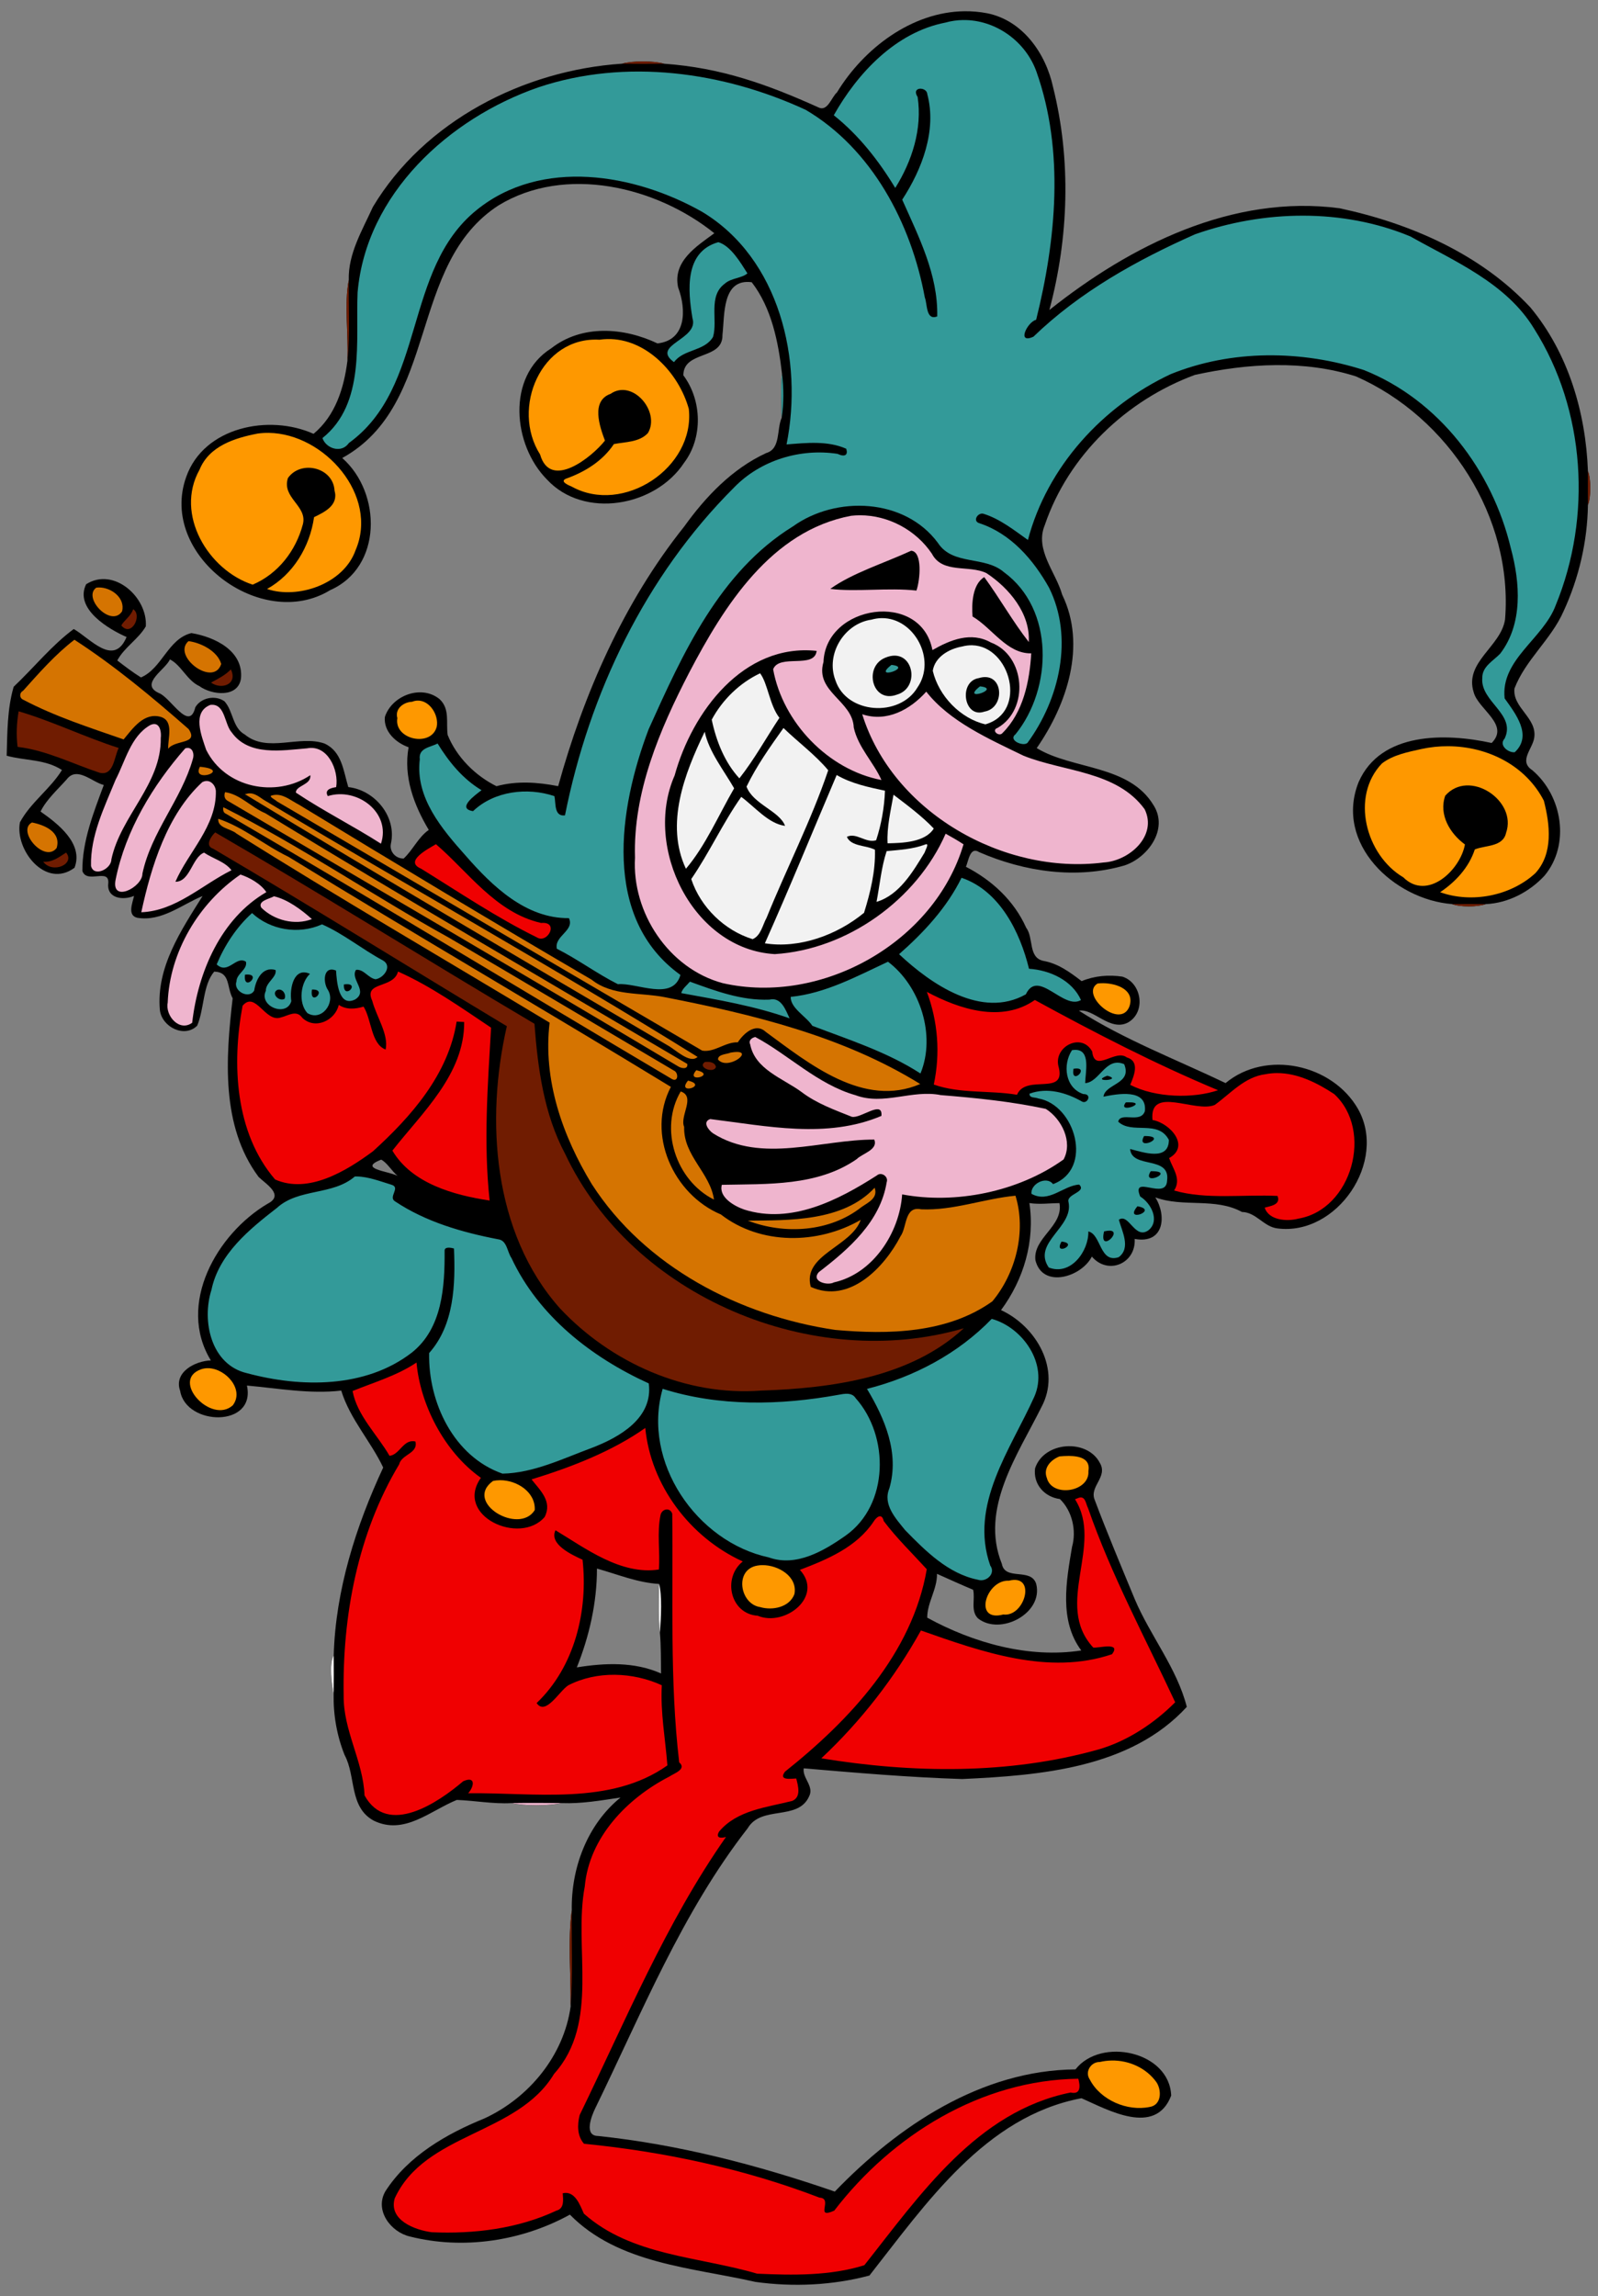 <?xml version="1.0" encoding="UTF-8" standalone="no"?>
<svg xmlns:rdf="http://www.w3.org/1999/02/22-rdf-syntax-ns#" xmlns="http://www.w3.org/2000/svg" height="1369pt" width="953pt" version="1.1" xmlns:cc="http://creativecommons.org/ns#" xmlns:dc="http://purl.org/dc/elements/1.1/" viewBox="0 0 953 1369">
<rect x="0" y="0" width="953" height="1369" fill="#808080" stroke="none"/>
<g>
<path d="m575.22 6.703c-31.398 0.341-60.101 22.132-76.088 48.417-3.24 2.73-5.58 11.79-11.12 8.88-30.52-13.76-58.09-23.629-92-26.009-3.075-0.905-7.781-1.358-12.5-1.361-4.719-0.003-9.449 0.446-12.569 1.341-58.66 3.9-117.81 34.119-148.57 85.409-6.27 13.87-14.82 27.831-14.38 43.561-2.79 14.02-0.13 32.629-0.8 48.159-2.02 16.2-7.181 32.779-20.211 43.559-26.42-11.91-65.37-4.18-75.9 25.6-16.83 46.58 44.771 92.69 85.811 67.6 31.24-13.75 30.789-58.009 7.209-78.789 58.01-31.99 38.9-115.51 93.3-150.67 39.75-24.19 94.029-11.181 128.61 16.659-10.68 7.82-25 16.821-21.58 32.361 4.95 13.14 4.95 31.41-12.32 33.33-20.08-9.54-45.049-11.429-63.409 2.941-26.81 16.89-22.83 57.7-2.55 78.15 22.06 23.89 64.651 16.219 81.791-9.891 11.34-14.98 10.73-37.29-0.42-52.2 0.11-14.99 23.64-8.93 23.32-24.03 1.39-11.79-0.381-33.81 17.459-31.45 11.88 15.38 15.859 35.58 18.059 54.57-0.89 8.7-0.25 17.47-0.18 26.2-3.09 6.79-0.45 18.5-9.18 21.05-20.29 9.33-36.159 25.99-49.009 43.9-36.06 45.13-59.93 99.77-75.12 154.73-12.14-2.38-24.681-3.29-36.791 0.02-12.6-6.24-23.729-17.261-29.109-30.541-1.05-7.36 1.469-15.53-4.841-21.38-10.94-8.92-28.58-2.04-32.62 10.68-0.77 8.65 6.511 15.32 14.161 18.03-3.17 17.56 3.17 34.47 12.03 49.27-6.29 4.4-9.41 11.88-14.95 17.05-4.69 0.17-8.631-4.081-7.641-8.791 3.62-16.07-9.52-32.019-25.4-33.789-2.92-9.55-3.759-21.191-14.159-25.961-15.13-5.29-34.079 5.771-47.559-5.369-7.42-4.03-6.851-14.07-12.141-19.82-5.41-3.87-14.03-2.211-17.38 3.589-3.64 15.03-14.76-6-21.72-8.5-11.88-5.44 4.09-14.06 6.57-20.08 6.77 3.41 10.189 12.541 17.609 15.961 7.37 5.35 23.11 7.12 24.77-4.6 1.6-16.58-15.92-24.811-29.57-27.041-13.98 3.44-17.389 20.98-30.059 26.45-4.93-3.06-9.54-6.59-14.13-10.12 4.15-7.81 12.549-12.66 17.019-20.33 1.14-17.37-19.17-35.609-35.6-25.109-7.22 14.76 13.85 26.959 24.12 31.459-7.63 18.12-21.699 0.8-31.509-4.77-13.06 9.65-23.84 23.11-35.82 34.42-3.88 13.2-3.77 27.41-4.17 41.12 10.93 3.02 23.06 2.02 32.97 8.52-6.97 11.32-18.679 19.309-25.059 31.169-3.15 16.42 15.309 39.971 32.559 27.091 5.53-14.46-10.14-26.39-20.27-33.5 3.45-7.09 10.161-13.08 15.561-19.13 6.16-8.15 15.26 1.639 22.15 3.309-6.1 16.5-12.88 33.38-12.77 51.25 2.69 7.89 15.99-1.9 15.47 7.12-1.21 9.41 8.969 10.51 15.339 7.73-0.81 4.04-4.249 11.69 2.011 13.07 14.45 2.37 26.449-7.851 38.869-12.991-12.79 20.42-27.769 42.591-25.469 68.011 1.19 10.07 14.679 16.889 22.259 9.289 4.31-10.23 3.261-24.11 10.141-32.23 9.8 0.33 7.329 9.19 11.009 15.92-4.14 35.46-7.1 76.18 15.47 106.5 4.25 4.2 15.569 10.741 5.439 15.941-30.31 17.87-54.379 60-33.919 93.45-9.26 0.3-22.33 6.939-18.3 18.189 3.48 20.96 45.329 22.01 39.819-3.2 18.69 1.65 37.381 5.17 56.241 3 5.18 16.91 17.66 30.27 25.03 45.88-16.25 34.91-28.439 73.1-29.509 112-2.95 4.99-1.1 17.871-0.041 23.111-0.25 12.37 1.92 24.83 6.55 36.33 6.83 12.63 2.581 31.049 17.311 39.059 18.2 8.93 33.73-5.89 49.58-12.33 10.83 0.39 21.63 2.501 32.55 1.891 7.84 1.76 22.149 1.74 30.089 0 11.78 0.46 23.4-1.61 35-3.32-19.85 16.1-29.519 42.06-29.069 67.23-2.41 17.25-0.52 38.57-0.67 57.3-4.07 29.33-24.821 54.471-51.361 66.761-22.7 9.23-45.379 22.27-59.019 43.28-6.83 11.43 3.069 24.56 14.589 27.17 31.84 8.01 66.681 2.689 95.341-13.061 28.98 29.43 72.61 31.441 110.63 40.111 22.52 3.12 45.999 2.069 68.009-3.811 33.75-42.89 69.021-94.869 126.46-105.71 15.51 6.82 44.069 23.059 53.489-1.561-1.02-26.43-41.969-35.049-57.069-15.619-56.22 0.45-105.92 33.79-143.53 72.85-45.74-15.78-92.949-28.081-141.19-33.161-8.56-0.06-3.98-11.779-1.68-16.509 27.74-56.88 51.759-116.74 90.939-166.99 8.15-13.79 29.81-4.22 36.52-18.8 3.32-6.18-4.05-10.999-3.13-16.889 31.37 2.68 62.97 5.38 94.5 6.38 46.63-2.15 100.46-6.47 133.95-43.03-5.88-23.12-21.86-42.441-31.08-64.331-8.13-19.67-16.401-39.299-23.891-59.209-3.18-7.96 8.029-13.511 3.159-21.841-7.55-14.69-33.399-12.92-38.669 3.15-1.24 9.51 5.629 17.131 14.809 18.331 7.3 7.03 10.001 18.739 7.241 28.519-3.45 20.38-7.81 43.93 5.5 61.75-31.31 4.84-64.45-4.5-91.87-19.55 0.01-9.13 6-16.97 5.82-26.13 7.16 3.17 14.31 6.471 21.55 9.491 1.35 5.44-1.65 12.41 2.85 17.02 13.26 10.64 39.259-2.971 34.759-20.561-3.16-9.83-18.56-1.58-20.48-11.92-13.24-32.85 9.45-64.959 23.55-93.319 12.08-22.33-2.87-48.15-24.03-57.95 13.55-18.32 20.309-41.08 16.919-63.82 5.95 0.93 11.941 0.08 17.931 0.02 2.48 13.84-15.911 20.689-14.341 34.069 4.3 17.25 27.63 9.921 33.65-2.189 9.73 11.37 26.441 3.999 25.541-10.511 17.75 3.23 19.109-14.05 12.309-24.78 16.67 6.15 35.751-0.029 51.691 8.711 8.42 0.13 12.939 8.829 21.109 9.789 35.52 4.64 65.849-39.979 48.059-71.259-15.3-26.69-54.919-35.37-78.959-15.38-29.13-13.94-60.4-25.881-87.42-43.141 8.63-1.55 18.31 12.399 28.98 7.159 11.19-6.07 8.56-23.76-3.08-27.48-8.18-1.24-16.67-0.5-24.33 2.68-6.85-5.26-14.06-10.539-22.77-12.069-9.27-1.97-5.65-13.651-10.32-19.831-7.19-16.1-20.409-28.279-35.909-36.269 1.56-3.56 2.441-12.27 7.891-8.75 27.06 11.78 58.179 16.3 86.889 7.88 13.83-4.72 26.15-21.6 17.13-35.82-14.66-24.36-48.41-21.09-69.68-34.08 17.95-25.88 29.91-61.231 15.17-91.491-3.78-13.51-16.48-26.719-10.37-41.439 14.05-41.54 48.681-74.491 89.491-89.561 31.38-6.89 65.08-8.979 96.05 0.861 55.27 24.31 93.95 84.1 88.95 144.98-2.47 16.21-24.441 25.37-18.691 43.4 2.76 10.24 21.63 19.27 10.7 30.2-27.4-5.97-66.14-6.78-79.33 23.32-14.59 36.6 21.13 70.049 55.75 72.739 4.56 1.83 15.33 1.811 20.05 0.011 13.31-0.55 26.08-7.261 35.05-16.931 15.48-18.57 10.68-47.75-7.33-62.95-8.28-5.43 0.309-12.699 1.209-19.359 1.77-11.88-13.04-17.761-11.8-29.291 6.58-17.17 21.91-29.25 29.28-46.05 9.16-19.81 14.23-41.629 14.55-63.439 1.84-4.33 1.84-15.731 0-20.011-1.27-34.97-11.699-70.479-34.309-97.709-29.76-31.92-71.749-50.171-113.86-59.141-63.66-8.38-124.59 22.05-173.02 60.67 11.53-43.19 13.08-89.4 2.22-132.82-4.36-20.15-18.041-39.769-39.231-44.089-4.566-0.876-9.107-1.266-13.592-1.217zm-347.92 684.68c3.52 1.74 6.31 6.821 9.8 9.661-6.1-2.95-23.62-4.181-9.8-9.661zm128.7 243.82c12.28 3.39 24.109 8.409 37.059 9.159-0.2 9.65-0.489 19.361 0.491 29.011 0.7 8.09 0.551 16.24 0.691 24.37-15.76-7.06-33.501-6.341-50.241-3.631 7.47-18.71 12.02-38.679 12-58.909z"/>
<path d="m574.41 11.945c-3.554 0.048-7.147 0.547-10.711 1.545-29.56 5.76-52.359 30.16-66.459 55.23 14.96 11.9 26.829 27.099 36.659 43.339 10-15.96 16.22-35.239 13.35-54.219-4.14-6.38 5.53-6.231 5.77-1.681 5.76 21.7-3.24 44.931-14.97 62.881 9.8 22.04 21.45 44.769 20.88 69.619-6.84 2.61-5.839-7.46-7.389-11.25-8.16-44.35-31.65-88.74-71.04-111.92-49.14-22.74-107.43-30.86-159.45-13.41-53.31 18.48-102.7 63.53-107.79 122.23-1.24 28.79 4.811 66.29-20.959 86.87 2.07 6.24 11.349 9.38 15.759 2.95 46.26-33.52 32.12-103.29 76.17-138.9 38.58-31.24 94.221-21.691 134.49 1.059 46.3 27.82 60.369 88.71 50.359 138.68 11.8-0.91 24.441-2.349 35.591 2.581 1.15 3.59-0.591 5.2-5.241 3.03-22.28-3.39-45.99 3.839-61.73 20.139-52.8 52.66-86.289 122.7-100.76 195.4-6.65 0.87-5.36-7.389-6.3-11.459-16.07-5.43-35.89-3.089-48.52 8.941-10.02-1.53 1.209-9.531 5.059-12.481-11.16-6.67-19.48-16.879-26.2-27.819-4.26 2.22-11.54 2.64-10.62 9.4-2.83 22.87 13.3 41.69 27.42 57.53 15.78 18.06 35.821 37.45 61.511 37.17 3.54 7.49-8.841 10.539-7.211 18.239 12.54 6.33 23.95 14.861 36.42 21.141 11.21-1.02 32.69 10.41 37.3-5.52-47.06-33.74-36.8-99.451-18.98-146.44 20.29-45.06 42.27-93.929 86.03-120.96 25.8-18.53 66.71-16.92 86.47 9.78 8.98 13.8 27.869 7.491 39.489 17.561 30.01 22.03 28.91 69.199 6.87 96.509-4.75 3.66 4.691 7.6 7.111 5.15 19-25.92 27.699-62.61 12.839-92.47-9.37-16.75-22.78-32.25-41.55-38.45-4.4-1.27-0.77-6.819 2.68-5.559 9.79 3.13 17.98 9.679 26.27 15.559 11.46-43.65 44.591-79.849 85.061-98.839 36.47-14.79 78.06-14.391 115.3-2.481 44.79 17.82 76.7 60.09 87.65 106.35 5.54 20.53 7.279 44.89-6.331 62.7-4.05 4.3-10.829 7.641-10.709 14.481-1.3 14.24 20.29 21.529 13.33 36.159-3.85 4.19 2.571 8.72 6.061 8.15 10.72-10.05 0.29-23.14-6.07-32.08-2.49-23.2 23.11-35.54 30.48-55.57 21.66-52.67 17.779-116.38-12.841-164.76-16.6-27.35-47.359-40.171-73.909-55.111-40.46-16.81-87.37-15.72-128.37-1.25-34.82 15.47-68.8 34.39-96.37 61.05-10.28 4.66-3.52-8.91 1.62-10.08 11.91-47.79 16.93-100.62 0.22-147.82-6.46-18.259-24.54-31.143-43.74-30.885zm-146.02 132.44c-20.32 5.72-18.2 28.9-15.4 45.48 3.96 12.62-25.251 15.79-11.031 26.05 5.71-7.86 18.1-6.35 23.27-15.03 2.99-10.24-3.13-24.339 7.07-31.809 3.69-3.33 10.081-3.14 13.441-6.08-4.16-6.54-9.97-16.451-17.35-18.611zm37.969 78.461c-0.89 8.7-0.25 17.47-0.18 26.2 1.29-8.68 1.22-17.5 0.18-26.2zm65.281 173.57c-12.26 9.59 13.53 1.38 0 0zm52.8 12.8c-12.26 9.59 13.53 1.38 0 0zm-11.011 114.13c-8.77 17.83-22.57 32.66-37.25 45.55 19.02 17.83 49.26 38.79 75.6 23.93 7.33-15.52 22.491 9.6 32.891 3.4-5.28-11.74-18.51-17.831-31-18.641-5.38-22.04-17.581-46.579-40.241-54.239zm-423.11 21.03c-9.24 8.3-16.32 19.15-21.1 30.6 6.81 6.39 11.51-5.421 17.45-1.611 1.11 4.64-5.66 7.18-5.65 11.8-2.09 5.79 7.58 10.781 10.58 5.391 0.93-6.26 4.79-14.57 12.75-12.23 0.88 4.36-5.939 7.37-5.809 12.4-4.4 9.3 12.47 15.9 15.18 6.15-1.15-7.54 1.49-20.66 11.13-16.25-5.48 5.03-7.19 17.079-1.57 23.359 8.36 5.18 16.89-5.87 12.38-13.62-3.16-4.44-3.059-14.84 4.731-11.73 0.47 6.44 1.439 22.07 11.359 17.27 8.07-4.95-3.12-12.09 0.57-17.68 4.64-0.53 7.25 4.919 11.67 5.609 4.92-0.74 10.149-7.869 4.409-11.189-12.38-6.65-23.609-15.961-36.359-21.541-14.15 6.35-31.03 3.26-41.72-6.73zm379.25 29.009c-18.59 8.68-37.221 18.851-58.011 20.961-0.2 6.76 9.29 11.63 12.9 17.25 21.89 8.36 44.641 15.579 64.481 28.419 9.39-22.7-0.25-52.23-19.37-66.63zm-381.65 7.639c7.79 0.258-3.025 10.497-1.816 0.091 0.694-0.081 1.296-0.108 1.816-0.091zm263.53 4.252c-1.77 2.16-4.519 4.12-5.169 6.82 21.74 3.96 43.729 7.639 64.619 15.059-2.4-5.04-4.98-12.879-12.08-11.159-16.62 0.64-32.23-5.23-47.37-10.72zm-204.6 1.508c7.708-0.122-2.141 9.491-1.784 0.162 0.678-0.103 1.27-0.154 1.784-0.162zm-19.944 3.192c8.37 0.235-2.43 10.53-0.87 0.009 0.311-0.014 0.6-0.017 0.87-0.009zm-20.538 0.019c2.582-0.089 4.452 3.111 3.297 5.561-3.25 1.74-8.039-3.069-4.439-5.309 0.391-0.159 0.773-0.239 1.142-0.252zm474.98 35.938c-0.622-0.001-1.301 0.058-2.041 0.183-5.71 8.75-4.06 22.531 6.72 26.161 5.51-0.1 2.509 6.079-0.631 4.539-9.48-5.4-20.699-8.67-31.409-4.78-0.22 2.79 3.37 2.051 5.17 2.861 22.19 3.75 33.089 42.1 8.859 51.08-3.89-5.1-13.52-0.19-12.88 5.78 10.46 5.8 18.901-4.93 28.441-5.5 4.77 4.49-7.811 5.59-6.341 10.43 3.19 15.05-21.871 24.17-11.791 39 13.01 5.12 23.87-9.599 23.62-21.489 7.72 1.7 6.66 19.23 18.12 15.33 7.39-5.52 1.9-15.52 0.07-22.3 5.97-4.23 9.53 12.209 17.73 6.209 6.9-5.72 1.429-16.139-4.991-20.059-5.69-13.74 15.551 2.82 16.031-9.55 2.01-15.1-21.11-6.761-22.05-18.791 7.92 2.04 23.13 7.34 23.1-5.43-6.4-12.26-22.131-3.11-30.211-10.87 1.39-6.12 13.39 1.39 15.92-6.3 1.42-13.66-16.54-10.239-24.7-8.589 0.95-7.79 17.311-7.451 12.341-19.381-11.04-4.72-14.69 10.83-23.25 11.3 0.084-6.338 3.5-19.82-5.83-19.833zm0.599 11.105c7.478-0.145-3.438 10.247-1.75 0.178 0.671-0.113 1.251-0.168 1.75-0.178zm18.42 4.309c10.01 2.75-10.81 4.02 0 0zm12.414 15.856c13.105-0.193-6.954 7.377-1.373 0.044 0.494-0.023 0.951-0.037 1.373-0.044zm9.527 20.113c15.71-0.19-5.57 9.76 0 0zm3.959 20.97c15.84-0.29-6.03 9.59 0 0zm-473.29 3.141c-0.457-0.009-0.912-0.006-1.366 0.009-13.33 11.45-33.46 6.861-46.48 18.741-16.39 12.71-34.631 27.509-39.031 48.889-5.9 18.5-0.299 44.641 21.211 49.641 32.23 8.67 70.6 9.009 98.17-12.191 18.38-14.46 19.829-39.54 19.669-61.03 0.18-2.34 3.941-1.59 5.591-1.12 0.88 21.36 0.211 45.46-14.809 62.32-0.62 29.43 14.64 61.71 43.73 71.9 18.54-0.34 36.18-9.03 53.48-15.43 16.39-6.3 36.45-17.7 33.77-38.35-34.18-15.56-65.7-40.11-81.9-74.78-2.57-3.67-2.58-10.57-8.02-11.17-21.42-4.13-43.051-10.369-61.341-22.559-4.4-2.59 3.431-8.23-2.089-9.92-6.581-1.997-13.734-4.812-20.584-4.95zm465.37 17.75c13.24 2.34-8.65 10.26 0 0zm-16.628 14.547c8.056 0.129-6.543 13.92-3.272 0.444 1.363-0.324 2.438-0.457 3.272-0.444zm-28.652 6.514c10.89 1.11-5.23 9.15 0 0zm-41.63 46.08c-20.07 20.79-46.501 34.699-74.381 41.739 10.54 17.56 19.501 38.281 13.311 59.381-4 9.55 3.87 17.94 9.4 24.8 12.19 12.47 25.669 26.029 43.409 29.609 5.03 1.7 10.841-3.76 7.391-8.42-12.73-36.4 12.169-69.27 26.289-100.75 8.53-19.47-6.979-41.289-25.419-46.359zm-196.24 41.7c-12.51 43.51 20.18 91.26 63.3 100.52 16.33 5.88 32.901-3.911 45.941-13.091 25.8-18.36 26.009-59.27 5.859-81.85-2.3-3.71-7.03-2.59-10.48-1.97-34.54 6.24-70.87 7.071-104.62-3.609z" fill="#339a99"/>
<path d="m383.51 36.63c-4.719-0.003-9.449 0.446-12.569 1.341 8.35 0.09 16.709 0.1 25.069 0.02-3.075-0.905-7.781-1.358-12.5-1.361zm-175.52 130.31c-2.79 14.02-0.13 32.629-0.8 48.159 1.69-16 0.55-32.109 0.8-48.159zm739.02 114.07c-0.04 6.66-0.11 13.341 0 20.011 1.84-4.33 1.84-15.731 0-20.011zm-867.6 82.181c-1.2 4.01-5.449 6.699-7.069 9.709 5.96 7.32 12.749-6.009 7.069-9.709zm58.27 35.9c-3.3 3.51-7.66 5.579-11.83 7.869 6.09 4.43 16.15 1.191 11.83-7.869zm-126.57 25c-1.19 7-1.519 14.14-0.619 21.2 17.24 2.05 32.729 10.099 49.009 15.459 8.36 1.9 8.521-9.309 11.291-14.809-20.17-6.4-39.471-15.93-59.681-21.85zm117.23 72.2c-2.51 2.33-6.27 8.049-1.25 9.689 58.8 34.56 116.76 70.671 175.18 105.86-12.78 55.51-8.44 123.2 31.67 168.21 30.48 32.5 75.1 52.42 120.05 49.03 42.01-1.41 88.98-7.739 120.8-37.159-89.69 26.28-197.53-18.481-237.75-103.96-12.75-23.89-16.32-51.19-18.3-77.58-63.61-37.61-126.93-77.309-190.4-114.09zm-88.931 12.03c-4.19 2.7-8.229 5.889-13.639 5.439 5.56 7.47 19.279 1.361 13.639-5.439zm836.6 30.673c-3.339-0.004-6.674 0.006-10.014 0.036 4.56 1.83 15.33 1.811 20.05 0.011-3.355-0.025-6.697-0.043-10.036-0.047zm-453.72 94.091c-0.692-0.033-1.367 0.013-1.955 0.116-4.68 3.27 5.55 7.07 6.63 2.88-0.383-2.092-2.599-2.897-4.675-2.995zm-81.305 505.85c-2.41 17.25-0.52 38.57-0.67 57.3 1.43-19.07 0.43-38.21 0.67-57.3z" fill="#701c01"/>
<path d="m362.18 202.15c-1.547 0.033-3.109 0.162-4.686 0.391-34.82-2.02-52.91 40.82-35.4 68.43 6.18 21.62 31.11 1.34 38.68-8.28-3.15-8.37-8.48-23.66 3.33-27.87 13.12-9.1 29.849 10.649 22.309 23.359-5.09 5.56-13.559 5.241-20.319 6.591-6.73 10.12-17.36 16.68-28.67 20.67-3.69 1.67 1.69 3.9 3.48 4.65 30.73 17.07 73.7-11.2 69.88-46.32-5.944-21.337-25.405-42.121-48.603-41.62zm-201.86 55.933c-2.209-0.03-4.42 0.102-6.62 0.408-13.6 2.62-28.94 7.359-34.7 21.539-14.96 26.64 5.25 59.93 31.68 68.55 15.21-6.48 25.8-20.249 29.97-36.089 2.74-10.99-12.71-15.601-8.95-27.461 7.69-10.99 27.039-6.45 27.809 7.47 2.54 8.84-6.219 12.91-12.219 15.83-2.52 17.76-12.531 34.21-28.031 42.82 18.02 6.18 45.571-2.729 52.791-23.109 14.006-32.531-18.596-69.501-51.73-69.958zm88.645 159.62c-1.043 0.036-2.123 0.259-3.225 0.702-4.96 0.16-10.39 4.08-8.77 9.72-2.2 12.96 20.469 17.63 23.509 5.03 1.269-6.808-4.215-15.705-11.514-15.452zm614.72 27.194c-5.355-0.03-10.73 0.523-15.98 1.669-8.06 1.8-16.849 3.459-23.539 8.589-18.91 19.65-9.721 54.651 12.709 67.911 14.42 14.31 34.05-4.411 36.77-19.591-8.92-6.52-15.709-17.709-11.759-29.059 14.18-16.28 43.14 2.83 36.28 22.18-1.86 8.5-12.471 7.25-18.641 9.85-3.5 10.72-11.44 19.31-20.68 25.5 18.74 6.71 41.93 2.29 56.77-11.32 10.81-11.74 8.74-29.07 5.1-43.23-10.961-21.288-33.824-32.369-57.031-32.498zm-205.78 141.29c-1.185-0.014-2.319 0.052-3.353 0.191-10.82 6.56 13.43 27.7 18.95 13.8 3.491-9.914-7.303-13.894-15.597-13.991zm-533.6 229.54c-1.505-0.043-3 0.166-4.431 0.672-18.43 6.53 6.17 33.019 18.95 21.459 7.044-9.196-3.982-21.83-14.519-22.131zm513.14 52.313c-2.056-0.013-4.034 0.136-5.602 0.278-5.13 2.03-9.891 6.891-7.531 12.881 3.12 11.86 25.651 8.299 24.781-4.091 1.395-7.53-5.479-9.03-11.648-9.069zm-339.23 14.466c-1.447 0.006-2.873 0.161-4.242 0.473-17.66 12.86 15.59 32.38 24.93 17.35 0.578-10.675-10.559-17.867-20.688-17.823zm156.44 50.634c-0.981 0.007-1.938 0.089-2.855 0.248-14.02 2.19-10.67 22.94 1.53 24.77 7.33 2.16 17.54 0.14 20.45-7.78 1.994-10.458-9.646-17.311-19.125-17.239zm149.87 8.827c-0.867 0.045-1.824 0.194-2.875 0.462-13.54-0.76-21.57 24.98-3.33 20.15 12.028 1.584 19.213-21.283 6.205-20.612zm58.438 286.53c-2.387 0.039-4.776 0.33-7.122 0.883-5.15-0.12-9.101 5.769-5.931 10.439 6.38 12.32 22.371 19.11 35.691 16.37 7.16-1.12 7.261-9.909 4.091-14.739-6.126-8.547-16.386-13.121-26.728-12.953z" fill="#fe9800"/>
<path d="m512.84 307.22c-1.752 0.002-3.509 0.099-5.264 0.294-47.63 8.94-75.7 53.63-96.57 93.5-17.58 33.94-33.519 71.38-32.309 110.3-1.93 32.79 20.069 66.081 52.159 74.811 59.18 13.51 126.42-24.221 143.77-82.741-3.46-2.26-7.06-4.35-10.67-6.33-17.27 39.42-58.729 69.11-101.89 71.8-48.74-2.77-78.62-63.61-59.73-106.52 10.45-37.98 41.08-78.89 84.68-74.27-1.22 10.94-22.361 1.531-25.941 10.981 5.75 31.75 32.97 60.029 64.6 66.009-4.67-10.54-13.93-19.48-16.52-31.3-0.59-16-23.28-21.23-18.05-39.08 1.33-34.18 58.19-42.79 64.97-7.08 10.51-6.03 23.021-11.201 34.841-4.531 20.78 7.8 22.97 39.951 4.07 50.881-4.26 1.45 0.949 5.679 2.919 3.059 12.32-12.3 16.111-30.68 17.091-47.48-14.49 0.35-23.321-15.13-34.991-21.95-0.58-7.27-0.189-19.14 6.961-23.5 9.25 12.59 16.9 26.349 26.57 38.709 0.98-16.98-11.641-32.109-25.261-41.089-10.41-5.05-26.24 0.549-32.52-11.561-9.516-14.128-25.979-22.935-42.916-22.914zm30.56 21.13c6.89 0.54 5.321 17.5 3.141 23.75-16.92-1.87-35.881 0.93-51.391-1 13.08-9.45 32.43-15.43 48.25-22.75zm9 84.02c-9.56 10.69-23.49 18.39-38.2 13.47 18.11 58.31 84.299 95.99 143.96 88.38 15.23-0.88 32.231-15.84 24.481-31.75-16.67-22.89-48.101-22.221-72.211-31.891-20.68-10.06-44.09-20.339-58.03-38.209zm-426.14 7.828c-0.261 0.008-0.53 0.028-0.809 0.061-11.08 4.33-5.3 18.45-2.52 26.75 11.25 22.8 41.56 28.92 62.12 15.17 0.74 5.84-8.86 6.14-8.57 10.4 16.38 10.95 34.11 19.82 50.72 30.45 6.2-18.73-14.429-33.849-31.709-28.389-2.22-3.89 2.05-4.891 4.98-5.341 1.71-10.04-5.03-25.531-17.35-23.141-15 1.24-34.8 4.76-44.93-9.5-4.33-4.795-3.847-16.695-11.931-16.461zm-34.381 11.48c-0.686 0.02-1.475 0.228-2.378 0.672-11.55 6.65-14.74 21.38-20.58 32.57-6.69 16.42-15.071 33.249-14.641 51.359 1.62 6.93 12.191 1.79 12.141-3.92 5.6-26.07 29.87-44.78 29.45-72.33 0.43-3.105-0.286-8.46-3.992-8.352zm19.972 14.231c-0.427 0.01-0.892 0.095-1.391 0.27-19.28 21.96-35.57 48.88-41.45 77.97-3.16 14.66 16.041 4.88 15.931-3.33 5.24-24.76 23.15-44.05 30.03-68.17 1.076-3.141-0.129-6.81-3.12-6.741zm11.044 19.736c-0.726 0.053-1.493 0.273-2.284 0.695-20.88 19.23-30.46 50.2-36.35 77.55 20.55-0.77 36.141-16.271 53.791-25.041-3.75-5.09-11.13-6.929-16.35-10.509-7.17 2.78-8.281 17.419-17.091 17.369 7.67-17.73 24.67-33.209 24.12-54.269-0.309-3.128-2.69-6.026-5.836-5.795zm20.51 55.76c-24.83 16.98-42.231 46.071-43.391 76.361-1.57 7.89 7.01 17.599 14.6 12.009 3.42-30.11 17.081-62.16 44.241-77.88-3.47-5.11-10.07-8.701-15.45-10.491zm19.991 12.97c-2.53 1.53-9.87 2.68-7.57 6.78 7.61 7.55 20.07 10.75 30.18 6.82-6.2-5.6-14.539-11.76-22.609-13.6zm287.03 83.891c-2.1 0.44-4.16 2.06-3.05 4.37 2.9 15.02 19.6 20.31 30.58 28.38 8.96 6.85 19.769 10.72 30.059 14.83 5.42 1.16 18.581-10.281 17.631-0.541-32.56 13.81-68.44 6.021-102.1 1.881-4.88 1.69-0.961 6.749 1.769 8.569 28.8 18.11 64.61 3.57 96.07 3.67 2.47 6.09-7.229 8.34-10.439 11.63-23.48 16.29-53.281 14.751-80.461 15.341-2.04 7.41 7.49 12.72 13.33 14.75 28 8.87 56-5.541 79.12-20.341 2.65-2.37 7.071 0.691 5.861 4.011-3.73 23.47-22.581 39.909-40.431 53.589-4.97 5.48 5.06 8.331 8.97 6.161 23.23-5.14 39.14-29.521 40.68-52.461 31.63 5.97 69.181-1.409 96.281-20.839 5.69-10.55-1.241-24.251-10.611-30.141-20.61-4.43-41.64-6.52-62.63-8.22-17.03-3.44-34.1 6.361-50.9 0.041-22.54-6.38-40.25-24.36-59.73-34.68zm-130.41 456.63c-5.014-0.01-10.026 0.016-15.041 0.091 7.84 1.76 22.149 1.74 30.089 0-5.02-0.045-10.035-0.083-15.048-0.091z" fill="#efb5ce"/>
<path d="m58.88 350.25c-0.493 0.007-0.98 0.041-1.459 0.106-8.4 6.01 8.909 24.131 15.409 14.091 1.95-8.044-6.559-14.303-13.95-14.197zm-14.5 31.177c-11.43 8.75-21.03 19.75-30.63 30.43-2.29 1.22-2.23 4.29 0.05 5.3 19.05 10.04 39.69 16.651 59.93 23.691 5.5-6.6 12.131-16.36 22.241-13.4 7.93 2.5 4.03 13.03 4.33 18.98 4.08-5.57 18.5-2.48 12.18-11.75-21.51-18.91-44.51-38.02-68.1-53.25zm68.03 0.82c-10.15 8.87 14.98 27.78 19.52 13.6-2.21-7.71-12.26-12.7-19.52-13.6zm6.8 74.909c-5.42 10.36 19.84 1.82 0 0zm15 15.141c-0.81 2.54-0.16 4.34 1.95 5.38 89.46 52.57 179.09 104.88 268.19 158.05 1.9 1.29 6.07 2.091 5.53-1.409-84.03-49.54-168.42-98.651-251.71-149.49-8.22-3.37-15.021-11.36-23.961-12.53zm14.766 0.692c-0.714 0.003-1.454 0.121-2.225 0.388l-0.78 0.07c83.5 50.65 167.75 100.09 251.91 149.63 4.97 2.63 13.51 11.44 18.13 7.05-85.15-52.94-172.78-101.86-258.82-153.31-2.519-1.682-5.13-3.84-8.225-3.828zm16.256 0.891c-1.096-0.044-2.228 0.092-3.401 0.467-1.64 0.6 2.511 2.55 3.411 3.5 84.49 49.53 168.98 99.09 253.51 148.53 7.28 1.3 13.739-5.219 21.259-4.939 3.42-5.24 10.561-11.871 16.611-6.261 26.11 19.17 58.54 45.59 92.17 31.12-46.06-28.5-99.731-41.49-152.36-51.77-14.55-2.9-31.259-0.58-43.589-10.42-58.56-34.14-116.64-69.11-174.54-104.33-4.209-2.137-8.318-5.706-13.069-5.897zm-32.081 7.388c-0.22 1.5-0.059 3.269 1.591 3.889 89.07 51.98 177.21 105.63 265.95 158.16 3.92 2.21 4.1-3.931 1.1-5.091-44.64-26.33-89.221-52.85-133.93-79.1-45.35-25.04-88.669-54.829-134.71-77.859zm-2.98 6.909c-0.56 5.65 7.71 5.871 10.87 8.811 61.58 38.64 124.47 75.23 186.74 112.73-4.1 34.04 7.71 67.61 25.18 96.32 31.72 49.25 88.191 78.479 145.13 86.869 31.57 2.82 66.87 2.161 93.73-17.039 14.07-16.92 20.3-41.83 13.78-62.98-18.85 1.79-37.06 8.939-56.22 8.119-10.09-2.18-8.399 10.571-12.309 16.011-9.73 18.78-30.7 40.589-53.55 30.239-5.22-19.13 24.229-23.919 29.789-39.969-25.41 14.72-59.7 15.18-83.4-3.22-28.35-11.91-44.619-47.801-29.819-76.061-75.67-46.19-152.44-90.689-227.98-137.12-14.29-6.88-26.959-17.761-41.939-22.711zm-111.1 2.191c-9.37 4.92 7.54 24.51 14.72 15.2 2.84-9.55-7.33-13.77-14.72-15.2zm420.4 136.81c-0.97 0.002-2.2 0.123-3.731 0.394-2.41 1.05-7.641 0.92-7.531 4.13 5.537 6.534 20.635-4.541 11.262-4.523zm-24.212 10.894c-7.06 8.16 12.69 2.81 0 0zm-4.959 6.2c-7.32 8.97 12.55 2.94 0 0zm-4.341 6.45c-13.1 22.31-2.829 53.15 19.831 64.48-2.21-15.93-18.261-26.119-17.781-43.309-2.83-6.57 7.09-18.04-2.05-21.17zm115.65 57.409c-18.75 20.32-51.359 19.37-75.609 19.63 21.91 8.42 48.86 6.771 67.7-8.039 4-2.84 10.109-5.371 7.909-11.591z" fill="#d57401"/>
<path d="m525.84 368.53c-1.995 0.023-4.051 0.315-6.147 0.911-16.21 2.28-27.49 20.65-21.45 36.2 6.64 20.11 38.209 22.259 48.909 4.239 11.509-16.729-2.03-41.573-21.312-41.35zm53.922 16.181c-1.933-0.041-3.955 0.198-6.05 0.759-7.71 1.35-16.129 6.169-17.439 14.459 3.54 15.06 16.529 28.49 31.389 31.93 25.508-7.329 14.915-46.671-7.9-47.148zm-46.095 6.186c11.778 0.187 14.038 19.525 1.245 23.244-14.87 5.56-20.149-16.82-6.859-22.05 2.055-0.856 3.931-1.22 5.614-1.194zm-80.374 10.523c-12.2 5.77-22.471 15.78-28.841 27.65 2.66 12.66 7.681 25.459 16.491 34.989 8.9-11.28 15.949-24.109 23.889-36.089-5.87-7.46-6.939-20.57-11.539-26.55zm134.21 2.258c11.145 0.037 11.251 18.589-0.412 20.592-12.37 4.33-15.65-18.01-3.4-19.97 1.389-0.431 2.66-0.626 3.812-0.622zm-120.26 30.36c-7.96 11.2-16.07 22.58-22.04 34.96 3.89 10.5 19.78 14.56 22.98 23.38-9.85-1.24-18.05-11.33-26.13-17.28-11.02 15.63-18.98 33.24-29.82 49 5.53 16.74 19.76 30.651 36.62 35.841 4.96-2.12 5.95-8.521 8.33-12.781 11.91-29.42 26.591-57.939 36.741-87.919-7.61-9.16-18.35-17.09-26.68-25.2zm-46.981 2.25c-12 24.77-23.75 54.99-11.2 81.68 11.76-13.81 19.501-32.07 28.761-47.97-6.29-10.91-15.031-21.829-17.561-33.709zm78.7 25.789c-14.26 33.44-27.99 67.15-42.83 100.33 20.47 3.27 42.981-4.84 59.161-18.2 3.76-12.07 6.889-24.86 6.489-37.58-5.07-2.76-14.169-1.809-16.739-7.689 5.61-2.83 11.399 3.979 17.469 2.009 3.09-9.43 4.901-19.57 5.261-29.52-9.93-2.13-19.911-4.2-28.811-9.35zm33.911 11.741c-1.67 9.55-4.06 19.2-3.55 28.97 8.82-0.16 22.39-0.55 27.55-8.8-6.84-7.25-15.8-13.92-24-20.17zm19.619 29.503c-0.214-0-0.505 0.076-0.889 0.247-7.32 2.72-15.161 3.13-22.841 3.88-3.2 9.72-4.08 20.2-6.03 30.25 13.56-4.02 21.711-17.97 28.661-29.37 0.341-1.242 2.597-5.003 1.099-5.006zm-159.43 441.04c-0.2 9.65-0.489 19.361 0.491 29.011 0.74-9.31 1.339-22.341-0.491-29.011zm-194.04 42.6c-2.95 4.99-1.101 17.871-0.041 23.111 0.09-7.72 0.121-15.421 0.041-23.111z" fill="#f2f2f2"/>
<path d="m259.98 503.32c-4.04 2.47-19.409 10.12-8.889 14.58 22.75 14.07 45.029 29.14 69.069 40.97 6.41 4.05 13.561-9.631 2.561-8.591-27-6.06-43.701-30.719-62.741-46.959zm-22.609 75.92c-2.68 10.41-20.82 5.66-15.38 17.43 2.51 9.57 9.93 20.09 7.98 29.08-8.76-3.35-8.261-17.73-13.141-25.6-4.95 1.5-10.309 1.969-14.789-1.041-2.18 9.38-14.161 14.98-21.741 7.75-3.54-5.06-8.449-1.259-12.759-0.259-9.38 3.35-15.111-16.119-22.881-6.959-6.47 34.58-4.58 75.689 19.4 103.57 19.75 8.77 42.35-4.949 58.35-16.789 22.81-20.71 44.951-45.81 49.911-77.35l4.5 0.259c0.22 31.12-25.191 54.16-42.811 76.67 11.54 19.58 36.631 26.57 57.991 29.77-3.72-34.31-1.121-68.75 0.859-103.08-17.74-11.86-35.949-24.77-55.489-33.45zm315.39 12.13c6.58 17.67 8.09 36.679 4.12 55.239 15.65 5.59 33.28 3.34 49.63 6.1 5.46-12.85 30.041 1.491 24.631-17.359-2.45-11.66 14.07-19.84 20.2-8.42 1.47 13.16 13.71-1.79 20.68 3.53 7.92 2.31 4.249 10.971 2.009 16.331 15.08 7.79 37.57 8.26 52.38 3.2-37.47-15.64-73.86-34.44-109.26-53.79-19.72 13.76-44.991 5.53-64.391-4.83zm208.82 48.411c-2.271 0.008-4.559 0.22-6.859 0.669-12.37 1.53-20.801 11.46-30.261 18.3-11.52 5.05-39.18-11.94-37.15 8.98 10.58 1.92 22.67 15.67 9.9 22.73 2.35 6.62 7.44 12.481 3 19.331 19.05 5.54 41.411 2.24 61.661 3.23 2.22 5.41-4.641 6.08-7.641 6.98 2.38 7.58 13.251 8.389 20.061 6.559 32.02-5.46 44.949-52.64 21.369-74.28-10.091-6.649-21.819-12.543-34.08-12.498zm-513.18 172.56c-11.64 7.86-25.731 11.92-38.141 17 2.73 14.67 14.731 25.93 22.041 38.63 6.15-0.64 8.29-10.26 15.45-8.53 1.71 7.22-8.23 7.49-9.73 13.65-24.67 41.13-33.91 90.29-33.07 137.73-0.32 20.85 11.651 39.159 12.441 59.609 13.76 24.9 44.049 4.19 58.819-8.42 7.62-3.42 6.621 3.131 2.981 7.141 39.24-0.55 84.799 7.531 118.82-16.609-1.24-16.16-4.21-31.351-3.33-47.781-17.27-7.91-38.8-8.739-55.82 0.061-5.33 3.42-13.55 18.39-18.83 10.55 22.75-21.64 30.76-55.171 27.38-85.461-6.29-2.89-20.129-9.199-16.139-17.559 17.63 10.58 38.95 26.87 61.67 23.4 0.8-10.8-1.231-21.92 0.989-32.53 0.83-3.67 5.63-4.7 6.97-0.75 0.66 49.35-1.61 99.3 4.15 148.27 4.77 4.01-3.24 6.639-5.88 8.459-25.13 12.93-47.78 36.191-50.43 65.491-6.92 36.57 9.219 81.149-18.311 111.76-21.86 36.49-76.879 34.89-95.039 74.23-3.75 13.03 12.12 18.891 22.08 20.191 25.23 1.09 51.35-2.061 74.38-12.891 4.85-1.25 3.981-6.63 3.741-10.35 7.23-1.69 10.27 6.891 12.6 12.141 28.42 25.27 68.509 25.539 103.34 35.809 21.24 0.96 43.551 1.36 63.941-5.05 33.11-41.78 67.089-91.729 123.04-102.96 6.5 1.5 5.531-4.591 4.561-8.211-57.82 0.66-111.03 33.641-145.55 78.631-12.1 5.45-0.3-7.34-8.8-7.75-44.84-17.21-93.06-27.491-140.43-32.111-4.17-4.75-4.041-11.4-2.591-17.15 27.3-56.12 51.32-114.47 87.27-165.79-3.08 0.95-6.39 0.669-4.12-3.191 10.7-12.83 28.479-14.42 43.609-18.28 5.45-2.27 3.541-8.91 2.391-13.37-3.49 0.17-10.67 1.251-6.72-4.059 38.52-30.66 75.95-70.451 84.57-120.71-8.63-9.47-17.93-18.44-25.67-28.72-1.19-5.31-4.639-1.989-5.959 0.211-10.15 15.3-27.57 22.629-44.05 28.889 14.42 15.74-8.801 34.151-25.141 27.361-16.43-1.1-21.13-22.57-8.92-32.37-31.52-14.37-54.89-45.53-58.13-79.6-19.73 13.95-44.17 23.4-67.83 30.67 5.1 6.51 12.57 13.16 7.8 22.43-14.79 17.19-54.009-0.709-38.009-23.359-22.14-15.67-36.281-44.22-38.391-68.75zm396.39 80.453c-0.611-0.049-1.348 0.105-2.252 0.527-0.36 0.13-1.081 0.399-1.441 0.539 17.32 27.43-12.92 62.591 10.87 88.411 2.98 0.53 16.9-3.61 11.22 3.98-37.89 12.84-78.01-1.52-113.97-14.15-15.7 28.23-35.801 54.12-59.411 76.22 54.12 8.86 111.81 9.779 165.23-5.261 17.36-4.97 33.489-15.769 45.819-28.159-17.81-38.23-38.08-75.719-51.98-115.76-1.17-2.153-1.441-6.136-4.088-6.347z" fill="#f00001"/>
</g>
</svg>
